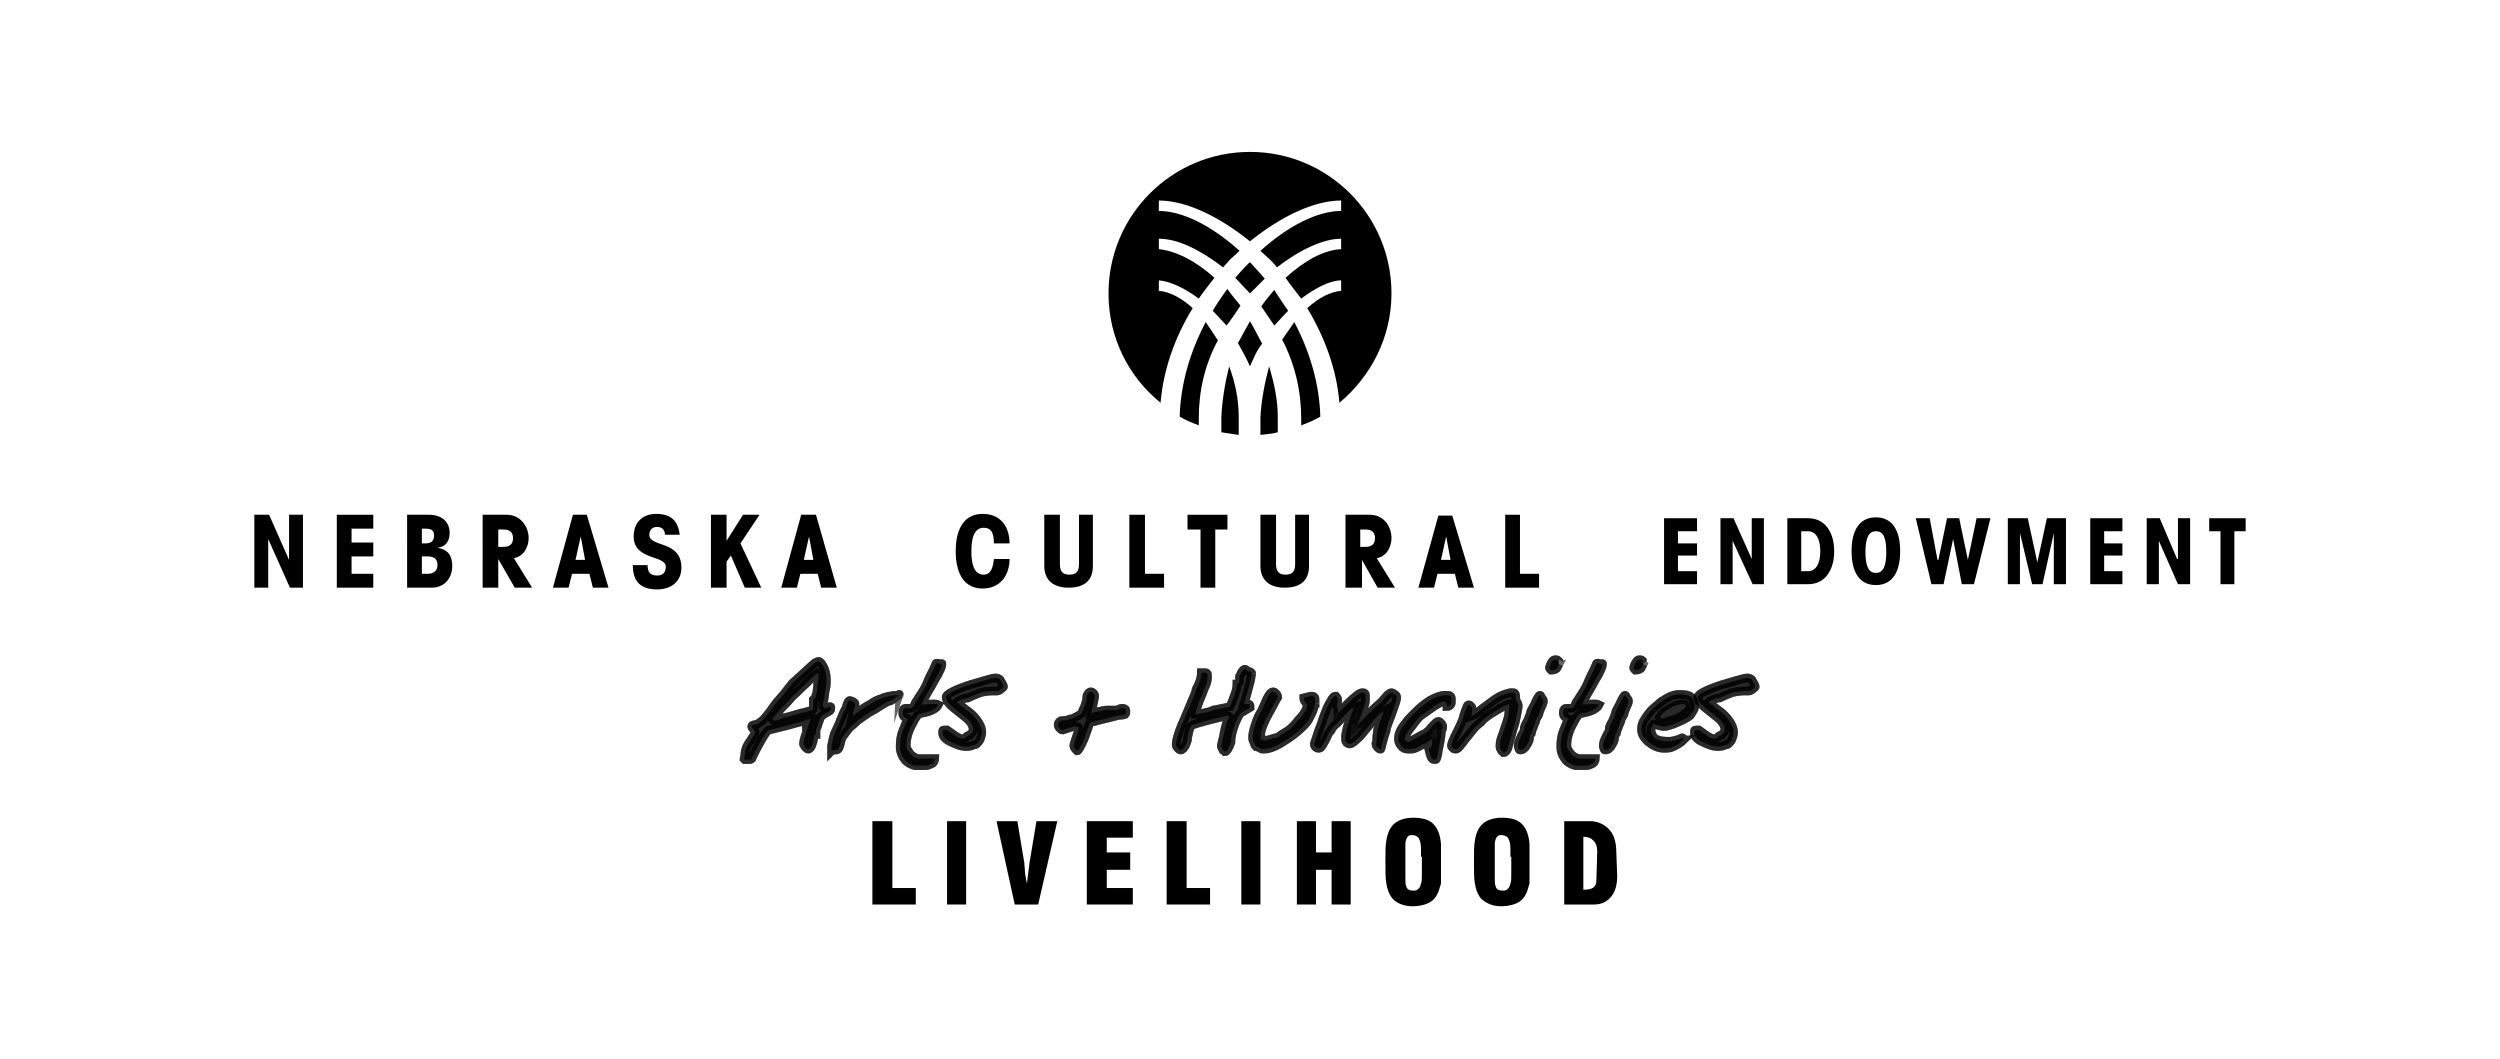 <?xml version="1.0" encoding="UTF-8"?>
<!-- Generator: Adobe Illustrator 24.0.0, SVG Export Plug-In . SVG Version: 6.00 Build 0)  -->
<svg xmlns="http://www.w3.org/2000/svg" xmlns:xlink="http://www.w3.org/1999/xlink" version="1.1" id="Layer_1" x="0px" y="0px" viewBox="0 0 288 122" xml:space="preserve">
<g>
	<g>
		<g>
			<polygon points="34.9,59.3 34.9,67.7 33.4,67.7 30.9,62.1 30.9,62.1 30.9,67.7 29.3,67.7 29.3,59.3 31,59.3 33.3,64.5 33.3,64.5      33.3,59.3    "></polygon>
			<polygon points="38.8,67.7 38.8,59.3 43,59.3 43,60.9 40.5,60.9 40.5,62.5 43,62.5 43,64.1 40.5,64.1 40.5,66.1 43,66.1 43,67.7         "></polygon>
			<path d="M46.8,59.3h2.6c1.6,0,2.4,0.9,2.4,2.1c0,1-0.5,1.6-1.4,1.7v0c1.2,0.2,1.7,0.9,1.7,2.1c0,1.3-0.8,2.5-2.4,2.5h-2.8V59.3z      M48.6,62.6H49c0.7,0,1-0.3,1-0.9c0-0.6-0.3-0.8-1-0.8h-0.4V62.6z M48.6,66.1h0.7c0.7,0,1.1-0.4,1.1-1c0-0.6-0.3-1-1.1-1h-0.7     V66.1z"></path>
			<path d="M55.6,59.3h2.8c1.5,0,2.5,1.3,2.5,2.7c0,0.9-0.5,2.1-1.7,2.3l2.1,3.4h-2l-1.9-3.3h0v3.3h-1.8V59.3z M57.4,63H58     c0.7,0,1.1-0.3,1.1-1c0-0.7-0.4-1-1.1-1h-0.6V63z"></path>
			<path d="M70.1,67.7h-1.8l-0.4-1.6h-2l-0.4,1.6h-1.8l2.3-8.4h1.6L70.1,67.7z M66.9,61.8L66.9,61.8l-0.6,2.7h1.1L66.9,61.8z"></path>
			<path d="M74.6,65.1c0,0.8,0.3,1.2,1.1,1.2c0.7,0,1-0.4,1-1c0-1.4-3.7-0.7-3.7-3.5c0-1.6,1-2.6,2.6-2.6c1.6,0,2.5,0.7,2.7,2.4     h-1.7c0-0.6-0.4-0.9-0.9-0.9c-0.6,0-0.9,0.4-0.9,0.9c0,1.5,3.7,0.6,3.7,3.8c0,1.6-1.2,2.5-2.8,2.5c-2,0-2.8-1-2.8-2.8H74.6z"></path>
			<polygon points="85.6,59.3 87.5,59.3 85.3,62.6 87.7,67.7 85.8,67.7 84.2,64 84.2,64 83.7,64.7 83.7,67.7 81.9,67.7 81.9,59.3      83.7,59.3 83.7,62.3 83.7,62.3    "></polygon>
			<path d="M96.4,67.7h-1.8l-0.4-1.6h-2l-0.4,1.6H90l2.3-8.4H94L96.4,67.7z M93.2,61.8L93.2,61.8l-0.6,2.7h1.1L93.2,61.8z"></path>
		</g>
		<g>
			<path d="M114.5,62.6c0-1.5-0.5-1.8-1.2-1.8c-0.8,0-1.4,0.7-1.4,2.7c0,2,0.6,2.7,1.4,2.7c0.9,0,1.1-0.9,1.2-1.8h1.8     c0,1.9-1.1,3.4-3.1,3.4c-1.9,0-3.1-1.4-3.1-4.3c0-2.9,1.2-4.3,3.1-4.3c2.1,0,3.1,1.5,3.1,3.4H114.5z"></path>
			<path d="M125.9,59.3v5.9c0,1.5-0.8,2.5-2.8,2.5c-2,0-2.8-1.1-2.8-2.5v-5.9h1.8V65c0,0.8,0.3,1.2,1.1,1.2c0.8,0,1.1-0.4,1.1-1.2     v-5.7H125.9z"></path>
			<polygon points="130.1,59.3 131.9,59.3 131.9,66.1 134.1,66.1 134.1,67.7 130.1,67.7    "></polygon>
			<polygon points="140,61 140,67.7 138.3,67.7 138.3,61 136.8,61 136.8,59.3 141.4,59.3 141.4,61    "></polygon>
			<path d="M150.8,59.3v5.9c0,1.5-0.8,2.5-2.8,2.5c-2,0-2.8-1.1-2.8-2.5v-5.9h1.8V65c0,0.8,0.3,1.2,1.1,1.2c0.8,0,1.1-0.4,1.1-1.2     v-5.7H150.8z"></path>
			<path d="M155,59.3h2.8c1.5,0,2.5,1.2,2.5,2.7c0,0.9-0.5,2.1-1.7,2.3l2.1,3.4h-2l-1.8-3.2h0v3.2H155V59.3z M156.7,63h0.6     c0.7,0,1.1-0.3,1.1-1c0-0.7-0.4-1-1.1-1h-0.6V63z"></path>
			<path d="M169.8,67.7H168l-0.4-1.6h-2l-0.4,1.6h-1.8l2.3-8.3h1.6L169.8,67.7z M166.6,61.8L166.6,61.8l-0.6,2.7h1.1L166.6,61.8z"></path>
			<polygon points="173.4,59.3 175.1,59.3 175.1,66.1 177.3,66.1 177.3,67.7 173.4,67.7    "></polygon>
		</g>
		<g>
			<polygon points="191.7,67.3 191.7,59.7 195.5,59.7 195.5,61.2 193.3,61.2 193.3,62.6 195.5,62.6 195.5,64 193.3,64 193.3,65.8      195.5,65.8 195.5,67.3    "></polygon>
			<polygon points="203.2,59.7 203.2,67.3 201.9,67.3 199.6,62.3 199.6,62.3 199.6,67.3 198.2,67.3 198.2,59.7 199.7,59.7      201.8,64.4 201.8,64.4 201.8,59.7    "></polygon>
			<path d="M205.9,59.7h2.4c2,0,3,1.7,3,3.8c0,2.1-1,3.8-3,3.8h-2.4V59.7z M207.5,65.8h0.8c0.9,0,1.4-0.9,1.4-2.3s-0.5-2.3-1.4-2.3     h-0.8V65.8z"></path>
			<path d="M216.1,59.6c1.9,0,2.8,1.5,2.8,3.9c0,2.4-0.9,3.9-2.8,3.9c-1.9,0-2.8-1.5-2.8-3.9C213.3,61.1,214.2,59.6,216.1,59.6      M216.1,66c0.8,0,1.2-0.7,1.2-2.4c0-1.8-0.4-2.4-1.2-2.4c-0.8,0-1.2,0.7-1.2,2.4C214.9,65.3,215.3,66,216.1,66"></path>
			<polygon points="224.3,59.7 225.7,59.7 226.7,64.5 226.7,64.5 227.7,59.7 229.3,59.7 227.4,67.3 226,67.3 225,62.1 225,62.1      223.9,67.3 222.5,67.3 220.7,59.7 222.3,59.7 223.2,64.5 223.3,64.5    "></polygon>
			<polygon points="235.8,59.7 238,59.7 238,67.3 236.6,67.3 236.6,61.4 236.6,61.4 235.3,67.3 234.1,67.3 232.7,61.4 232.7,61.4      232.7,67.3 231.3,67.3 231.3,59.7 233.6,59.7 234.7,64.8 234.7,64.8    "></polygon>
			<polygon points="240.8,67.3 240.8,59.7 244.5,59.7 244.5,61.2 242.4,61.2 242.4,62.6 244.5,62.6 244.5,64 242.4,64 242.4,65.8      244.5,65.8 244.5,67.3    "></polygon>
			<polygon points="252.3,59.7 252.3,67.3 250.9,67.3 248.7,62.3 248.7,62.3 248.7,67.3 247.3,67.3 247.3,59.7 248.8,59.7      250.8,64.4 250.9,64.4 250.9,59.7    "></polygon>
			<polygon points="257.4,61.2 257.4,67.3 255.8,67.3 255.8,61.2 254.5,61.2 254.5,59.7 258.7,59.7 258.7,61.2    "></polygon>
		</g>
	</g>
	<path d="M146.8,37.5c0.2-0.2,1.4-1.5,1.4-1.5s0.2-0.2,0.2-0.2c-0.1-0.1-1.5-2.2-1.6-2.4c-0.2,0.2-1.4,1.7-1.5,1.9   C145.3,35.3,146.6,37.2,146.8,37.5 M139.7,35.8c0,0,0.2,0.2,0.2,0.2l0,0c0,0,1.2,1.3,1.4,1.5c0.2-0.2,1.5-2.1,1.6-2.3   c-0.1-0.1-1.4-1.7-1.5-1.9C141.1,33.6,139.8,35.6,139.7,35.8 M142.3,32l1.6,1.7c0,0,0,0,0.1,0.1c0,0,0.1-0.1,0.1-0.1l1.6-1.6   c0,0-1.4-1.6-1.7-1.9C143.6,30.5,142.3,32,142.3,32 M135.9,48c0.7,0.4,1.4,0.7,2.2,1v-0.8c0-3.2,0.7-6.2,2.2-9c0,0-1.2-1.8-1.4-2.1   C137,40.7,136,44.4,135.9,48 M147.7,39.1c1.5,2.9,2.2,6,2.2,9.1V49c0.8-0.3,1.5-0.6,2.2-1c-0.1-3.6-1.1-7.3-3-10.9   C148.8,37.5,147.7,39.2,147.7,39.1 M144,17.5c-9,0-16.3,7.3-16.3,16.3c0,5.1,2.3,9.6,6,12.6c0.3-3.7,1.6-7.5,3.7-10.9   c-1.3-1.2-2.7-1.9-3.9-2v-1.2c1.3,0.1,3,0.9,4.6,2.1c0.1-0.2,1.7-2.3,1.8-2.4c-2.2-2-4.5-3.1-6.4-3.3v-1.2c2.2,0,4.8,1.3,7.4,3.3   c0.2-0.2,0.8-0.9,0.8-0.9s1-0.9,1.1-1c-3.2-2.9-6.6-4.6-9.3-4.6v-1.2c3.1,0,6.9,1.8,10.5,4.7c3.6-2.9,7.4-4.7,10.5-4.7v1.2   c-2.7,0-6.1,1.7-9.3,4.6c0.1,0.1,1.1,1,1.1,1s0.7,0.7,0.8,0.9c2.6-2,5.3-3.3,7.4-3.3v1.2c-2,0.1-4.2,1.3-6.4,3.3   c0.1,0.2,1.7,2.3,1.8,2.4c1.6-1.2,3.3-2.1,4.6-2.1v1.2c-1.2,0.1-2.6,0.8-3.9,2c2.1,3.5,3.4,7.2,3.7,10.9c3.6-3,6-7.5,6-12.6   C160.3,24.8,153,17.5,144,17.5 M145.2,48.1l0,0.4l0,1.6c0.7-0.1,1.3-0.1,2-0.3l0-1.8c0-1.9-0.4-3.8-1-5.8   C145.7,44.1,145.3,46.1,145.2,48.1 M144,37c-0.3,0.5-1.4,2.6-1.4,2.5c0.5,0.9,1,1.8,1.4,2.7c0.4-0.9,0.8-1.9,1.4-2.6   C145.4,39.6,144.2,37.3,144,37 M140.7,48l0,1.8c0.7,0.1,1.3,0.2,2,0.3l0-1.6c0,0,0-0.4,0-0.5c0-2-0.4-3.9-1.1-5.8   C141.1,44.2,140.8,46.1,140.7,48"></path>
	<g>
		<path opacity="0.6" stroke="#000000" d="M95.7,81.7c0,0.1-0.1,0.2-0.3,0.3c-0.6,0.3-0.9,0.6-0.9,0.7c-0.2,0.5-0.3,0.8-0.3,0.9    C94.1,83.9,94,84,94,84.1c0,0.1,0,0.1,0,0.2v0.3c0,0-0.1,0-0.1,0c-0.1,0-0.1,0-0.1,0.1c-0.1,0.4-0.1,0.7-0.2,0.9    c-0.1,0.4-0.3,0.7-0.5,0.7c-0.1,0-0.2-0.1-0.3-0.2c-0.1-0.1-0.1-0.2-0.2-0.3c-0.1-0.1,0-0.6,0.3-1.4c0.2-0.8,0.4-1.3,0.5-1.6    c0,0-0.1,0-0.1,0c-0.1,0.1-0.3,0.1-0.4,0.2l0-0.2c-0.1,0-0.1,0-0.1,0.1v0.1v0c-0.6,0.2-1.2,0.3-1.8,0.5c-1.2,0.3-2,0.5-2.4,0.6    c-0.2,0-0.6,0.6-1.2,1.7c-0.2,0.4-0.5,0.9-0.8,1.6c-0.1,0.1-0.2,0.1-0.3,0.1h-0.2h-0.1h-0.2c0,0-0.1-0.1-0.1-0.1    c0-0.1,0.1-0.2,0.1-0.3c0-0.6,0.2-1.2,0.6-1.7c0.4-0.6,0.6-0.9,0.6-1.1c0-0.1-0.1-0.2-0.2-0.3c-0.1-0.1-0.2-0.2-0.2-0.3    c0-0.1,0.1-0.2,0.3-0.2c0.6-0.1,1.1-0.6,1.7-1.4c0.2-0.2,0.4-0.6,0.8-1.1c0.5-0.6,0.9-1,1.1-1.3l0.8-1c0.8-0.7,1.5-1.4,2.3-2.1    c0.3-0.3,0.6-0.4,0.7-0.4c0.2,0,0.4,0.3,0.6,0.7c0.2,0.4,0.3,0.9,0.3,1.5c0,0.3,0,0.6-0.1,1c-0.1,0.3-0.1,0.8-0.2,1.3    c0,0,0,0.1-0.1,0.2c0,0.1,0,0.2,0,0.3c0,0.1,0,0.2,0.1,0.3c0.1,0.1,0.1,0.1,0.2,0.1c0.1,0,0.1,0,0.2-0.1c0.2-0.1,0.3-0.1,0.3-0.1    c0.1,0,0.1,0,0.1,0.1V81.7z M94,80.3c0,0,0-0.1,0-0.2l0.1-0.3c0-0.2,0.1-0.5,0.1-1c0.1-0.5,0.1-0.8,0.1-0.9c0-0.2,0-0.4-0.1-0.4    c-0.5,0.4-0.9,0.8-1.3,1.2C92,79.5,91.6,80,91.5,80c-0.4,0.4-0.7,0.8-0.9,1c-0.1,0.1-0.2,0.2-0.3,0.3c-0.2,0.2-0.5,0.5-0.9,1    c-0.3,0.3-0.4,0.5-0.4,0.6c0,0.1,0.1,0.1,0.2,0.1h0.2c0.1,0,0.4-0.1,0.6-0.2c0,0,0.1,0,0.2-0.1c0.2,0,0.9-0.2,1.9-0.5    c0.4-0.1,0.9-0.2,1.5-0.4c0.1-0.1,0.1-0.2,0.1-0.4c0-0.1,0-0.2,0-0.3v-0.3v-0.1v-0.1L94,80.3z"></path>
		<path opacity="0.6" stroke="#000000" stroke-miterlimit="10" d="M95.7,81.7c0,0.1-0.1,0.2-0.3,0.3c-0.6,0.3-0.9,0.6-0.9,0.7    c-0.2,0.5-0.3,0.8-0.3,0.9C94.1,83.9,94,84,94,84.1c0,0.1,0,0.1,0,0.2v0.3c0,0-0.1,0-0.1,0c-0.1,0-0.1,0-0.1,0.1    c-0.1,0.4-0.1,0.7-0.2,0.9c-0.1,0.4-0.3,0.7-0.5,0.7c-0.1,0-0.2-0.1-0.3-0.2c-0.1-0.1-0.1-0.2-0.2-0.3c-0.1-0.1,0-0.6,0.3-1.4    c0.2-0.8,0.4-1.3,0.5-1.6c0,0-0.1,0-0.1,0c-0.1,0.1-0.3,0.1-0.4,0.2l0-0.2c-0.1,0-0.1,0-0.1,0.1v0.1v0c-0.6,0.2-1.2,0.3-1.8,0.5    c-1.2,0.3-2,0.5-2.4,0.6c-0.2,0-0.6,0.6-1.2,1.7c-0.2,0.4-0.5,0.9-0.8,1.6c-0.1,0.1-0.2,0.1-0.3,0.1h-0.2h-0.1h-0.2    c0,0-0.1-0.1-0.1-0.1c0-0.1,0.1-0.2,0.1-0.3c0-0.6,0.2-1.2,0.6-1.7c0.4-0.6,0.6-0.9,0.6-1.1c0-0.1-0.1-0.2-0.2-0.3    c-0.1-0.1-0.2-0.2-0.2-0.3c0-0.1,0.1-0.2,0.3-0.2c0.6-0.1,1.1-0.6,1.7-1.4c0.2-0.2,0.4-0.6,0.8-1.1c0.5-0.6,0.9-1,1.1-1.3l0.8-1    c0.8-0.7,1.5-1.4,2.3-2.1c0.3-0.3,0.6-0.4,0.7-0.4c0.2,0,0.4,0.3,0.6,0.7c0.2,0.4,0.3,0.9,0.3,1.5c0,0.3,0,0.6-0.1,1    c-0.1,0.3-0.1,0.8-0.2,1.3c0,0,0,0.1-0.1,0.2c0,0.1,0,0.2,0,0.3c0,0.1,0,0.2,0.1,0.3c0.1,0.1,0.1,0.1,0.2,0.1c0.1,0,0.1,0,0.2-0.1    c0.2-0.1,0.3-0.1,0.3-0.1c0.1,0,0.1,0,0.1,0.1V81.7z M94,80.3c0,0,0-0.1,0-0.2l0.1-0.3c0-0.2,0.1-0.5,0.1-1    c0.1-0.5,0.1-0.8,0.1-0.9c0-0.2,0-0.4-0.1-0.4c-0.5,0.4-0.9,0.8-1.3,1.2C92,79.5,91.6,80,91.5,80c-0.4,0.4-0.7,0.8-0.9,1    c-0.1,0.1-0.2,0.2-0.3,0.3c-0.2,0.2-0.5,0.5-0.9,1c-0.3,0.3-0.4,0.5-0.4,0.6c0,0.1,0.1,0.1,0.2,0.1h0.2c0.1,0,0.4-0.1,0.6-0.2    c0,0,0.1,0,0.2-0.1c0.2,0,0.9-0.2,1.9-0.5c0.4-0.1,0.9-0.2,1.5-0.4c0.1-0.1,0.1-0.2,0.1-0.4c0-0.1,0-0.2,0-0.3v-0.3v-0.1v-0.1    L94,80.3z"></path>
		<path opacity="0.6" stroke="#000000" d="M103.6,80c-0.2,0.2-0.4,0.3-0.5,0.4c-0.4,0.3-0.6,0.4-0.8,0.4c-0.2,0.1-0.5,0.3-0.7,0.4    c-0.6,0.4-1.1,0.7-1.5,0.9c-0.6,0.4-1,0.7-1.3,0.9c-0.4,0.4-0.8,0.7-1,0.9c-0.2,0.3-0.4,0.5-0.6,0.8c-0.2,0.2-0.3,0.5-0.4,1    c-0.1,0.4-0.2,0.7-0.5,0.7c0,0,0,0,0,0c-0.1,0-0.1,0-0.2,0c-0.1,0-0.2,0-0.3,0.1c0-0.2,0-0.3,0-0.4c0-0.1,0-0.2,0-0.2    c0.1-0.5,0.2-0.9,0.3-1.3c0.2-0.4,0.4-0.9,0.6-1.3c0.1-0.2,0.1-0.4,0.2-0.5c0.1-0.3,0.3-0.8,0.6-1.3c0-0.2,0.1-0.3,0.1-0.4    c0.1-0.3,0.2-0.4,0.3-0.4c0.1,0,0.2,0.1,0.3,0.1c0.2,0.1,0.3,0.2,0.3,0.3c0,0.1,0,0.2-0.1,0.5c-0.1,0.2-0.1,0.5-0.2,0.9    c0.8-0.6,1.5-1.1,2.1-1.4c0.4-0.3,0.8-0.5,1.2-0.6c0.2-0.1,0.4-0.2,0.6-0.2c0.2-0.1,0.3-0.1,0.4-0.1c0.3-0.1,0.6-0.1,0.9-0.1    c0.1,0,0.1,0,0.1,0.1C103.6,79.9,103.6,80,103.6,80"></path>
		<path opacity="0.6" stroke="#000000" stroke-miterlimit="10" d="M103.6,80c-0.2,0.2-0.4,0.3-0.5,0.4c-0.4,0.3-0.6,0.4-0.8,0.4    c-0.2,0.1-0.5,0.3-0.7,0.4c-0.6,0.4-1.1,0.7-1.5,0.9c-0.6,0.4-1,0.7-1.3,0.9c-0.4,0.4-0.8,0.7-1,0.9c-0.2,0.3-0.4,0.5-0.6,0.8    c-0.2,0.2-0.3,0.5-0.4,1c-0.1,0.4-0.2,0.7-0.5,0.7c0,0,0,0,0,0c-0.1,0-0.1,0-0.2,0c-0.1,0-0.2,0-0.3,0.1c0-0.2,0-0.3,0-0.4    c0-0.1,0-0.2,0-0.2c0.1-0.5,0.2-0.9,0.3-1.3c0.2-0.4,0.4-0.9,0.6-1.3c0.1-0.2,0.1-0.4,0.2-0.5c0.1-0.3,0.3-0.8,0.6-1.3    c0-0.2,0.1-0.3,0.1-0.4c0.1-0.3,0.2-0.4,0.3-0.4c0.1,0,0.2,0.1,0.3,0.1c0.2,0.1,0.3,0.2,0.3,0.3c0,0.1,0,0.2-0.1,0.5    c-0.1,0.2-0.1,0.5-0.2,0.9c0.8-0.6,1.5-1.1,2.1-1.4c0.4-0.3,0.8-0.5,1.2-0.6c0.2-0.1,0.4-0.2,0.6-0.2c0.2-0.1,0.3-0.1,0.4-0.1    c0.3-0.1,0.6-0.1,0.9-0.1c0.1,0,0.1,0,0.1,0.1C103.6,79.9,103.6,80,103.6,80z"></path>
		<path opacity="0.6" stroke="#000000" d="M108.5,76.6c0,0.2-0.2,0.6-0.5,1.2c-0.4,0.6-0.7,1.3-1.1,1.9c-0.4,0.7-0.7,1.2-0.7,1.5    c0.7-0.1,1.2-0.1,1.4-0.1c0.2,0,0.3,0,0.5,0.1c-0.1,0.2-0.3,0.4-0.7,0.6c-0.4,0.2-0.9,0.3-1.4,0.4c-0.2,0-0.5,0.4-0.9,1.2    c-0.5,0.9-0.7,1.7-0.7,2.5c0,0.3,0.2,0.6,0.5,1c0.3,0.3,0.7,0.5,1,0.5h1.8c0,0.1-0.1,0.2-0.1,0.3c-0.1,0.2-0.2,0.3-0.4,0.3    c0,0-0.1,0-0.1,0.1c-0.2,0.1-0.5,0.1-0.9,0.1c-0.2,0-0.4,0-0.5,0c-0.1,0-0.2,0-0.3,0c-0.4-0.1-0.8-0.3-1.1-0.6    c-0.4-0.5-0.6-1-0.6-1.6c0-0.7,0.1-1.3,0.3-1.8c0.3-0.8,0.5-1.2,0.6-1.4c-0.2-0.1-0.3-0.1-0.4-0.2c-0.1-0.1-0.2-0.2-0.2-0.4    c0-0.2,0-0.4,0.1-0.5c0.1-0.1,0.2-0.1,0.3-0.1c0,0,0.1,0,0.2,0c0.1,0,0.2,0,0.2,0c0.2,0,0.4-0.1,0.5-0.3c0.1-0.2,0.2-0.5,0.4-0.7    c0.2-0.4,0.4-0.6,0.5-0.8c0.2-0.3,0.5-0.8,0.8-1.6c0.4-0.8,0.7-1.4,0.8-1.7c0-0.1,0.1-0.1,0.2-0.1c0.1,0,0.3,0.1,0.4,0.2    C108.5,76.3,108.5,76.4,108.5,76.6"></path>
		<path opacity="0.6" stroke="#000000" stroke-miterlimit="10" d="M108.5,76.6c0,0.2-0.2,0.6-0.5,1.2c-0.4,0.6-0.7,1.3-1.1,1.9    c-0.4,0.7-0.7,1.2-0.7,1.5c0.7-0.1,1.2-0.1,1.4-0.1c0.2,0,0.3,0,0.5,0.1c-0.1,0.2-0.3,0.4-0.7,0.6c-0.4,0.2-0.9,0.3-1.4,0.4    c-0.2,0-0.5,0.4-0.9,1.2c-0.5,0.9-0.7,1.7-0.7,2.5c0,0.3,0.2,0.6,0.5,1c0.3,0.3,0.7,0.5,1,0.5h1.8c0,0.1-0.1,0.2-0.1,0.3    c-0.1,0.2-0.2,0.3-0.4,0.3c0,0-0.1,0-0.1,0.1c-0.2,0.1-0.5,0.1-0.9,0.1c-0.2,0-0.4,0-0.5,0c-0.1,0-0.2,0-0.3,0    c-0.4-0.1-0.8-0.3-1.1-0.6c-0.4-0.5-0.6-1-0.6-1.6c0-0.7,0.1-1.3,0.3-1.8c0.3-0.8,0.5-1.2,0.6-1.4c-0.2-0.1-0.3-0.1-0.4-0.2    c-0.1-0.1-0.2-0.2-0.2-0.4c0-0.2,0-0.4,0.1-0.5c0.1-0.1,0.2-0.1,0.3-0.1c0,0,0.1,0,0.2,0c0.1,0,0.2,0,0.2,0c0.2,0,0.4-0.1,0.5-0.3    c0.1-0.2,0.2-0.5,0.4-0.7c0.2-0.4,0.4-0.6,0.5-0.8c0.2-0.3,0.5-0.8,0.8-1.6c0.4-0.8,0.7-1.4,0.8-1.7c0-0.1,0.1-0.1,0.2-0.1    c0.1,0,0.3,0.1,0.4,0.2C108.5,76.3,108.5,76.4,108.5,76.6z"></path>
		<path opacity="0.6" stroke="#000000" d="M115.6,79.1c0,0.1-0.1,0.1-0.2,0.2c-0.2,0.2-0.4,0.3-0.5,0.3h-0.5c-0.6,0-1.1,0.1-1.5,0.2    c-0.5,0.2-1,0.4-1.4,0.6c0,0-0.2,0-0.5,0.1c-0.3,0.1-0.6,0.2-0.8,0.4c0.1,0.1,0.4,0.3,1,0.8c0.6,0.4,1,0.8,1.3,1.2    c0.4,0.5,0.6,1,0.6,1.5c0,0.3-0.1,0.5-0.2,0.8c-0.1,0.2-0.2,0.3-0.4,0.5c-0.1,0.1-0.2,0.1-0.3,0.1c-0.2,0.1-0.5,0.2-0.8,0.2    c0,0-0.1,0-0.2,0c-0.4,0-1-0.2-1.6-0.5c-0.7-0.3-1-0.7-1-1c0-0.2,0-0.3,0-0.3c0-0.1,0.1-0.1,0.2-0.1c0.1,0,0.2,0,0.3,0    c0,0,0.3,0.2,0.7,0.5c0.4,0.3,0.8,0.5,1,0.5c0.3,0,0.4-0.1,0.5-0.2c0.1-0.1,0.2-0.2,0.4-0.2c0.1-0.1,0.2-0.2,0.2-0.2    c0.2-0.2,0.2-0.4,0.2-0.5c0-0.4-0.3-0.9-0.8-1.3c-0.5-0.4-1-0.8-1.5-1.2c-0.5-0.4-0.8-0.8-0.8-1.2c0-0.3,0.9-0.8,2.7-1.4    c0.4-0.1,1-0.3,1.7-0.5c0.7-0.2,1.1-0.3,1.3-0.3c0.2,0,0.4,0.1,0.5,0.2C115.5,78.8,115.6,79,115.6,79.1"></path>
		<path opacity="0.6" stroke="#000000" stroke-miterlimit="10" d="M115.6,79.1c0,0.1-0.1,0.1-0.2,0.2c-0.2,0.2-0.4,0.3-0.5,0.3h-0.5    c-0.6,0-1.1,0.1-1.5,0.2c-0.5,0.2-1,0.4-1.4,0.6c0,0-0.2,0-0.5,0.1c-0.3,0.1-0.6,0.2-0.8,0.4c0.1,0.1,0.4,0.3,1,0.8    c0.6,0.4,1,0.8,1.3,1.2c0.4,0.5,0.6,1,0.6,1.5c0,0.3-0.1,0.5-0.2,0.8c-0.1,0.2-0.2,0.3-0.4,0.5c-0.1,0.1-0.2,0.1-0.3,0.1    c-0.2,0.1-0.5,0.2-0.8,0.2c0,0-0.1,0-0.2,0c-0.4,0-1-0.2-1.6-0.5c-0.7-0.3-1-0.7-1-1c0-0.2,0-0.3,0-0.3c0-0.1,0.1-0.1,0.2-0.1    c0.1,0,0.2,0,0.3,0c0,0,0.3,0.2,0.7,0.5c0.4,0.3,0.8,0.5,1,0.5c0.3,0,0.4-0.1,0.5-0.2c0.1-0.1,0.2-0.2,0.4-0.2    c0.1-0.1,0.2-0.2,0.2-0.2c0.2-0.2,0.2-0.4,0.2-0.5c0-0.4-0.3-0.9-0.8-1.3c-0.5-0.4-1-0.8-1.5-1.2c-0.5-0.4-0.8-0.8-0.8-1.2    c0-0.3,0.9-0.8,2.7-1.4c0.4-0.1,1-0.3,1.7-0.5c0.7-0.2,1.1-0.3,1.3-0.3c0.2,0,0.4,0.1,0.5,0.2C115.5,78.8,115.6,79,115.6,79.1z"></path>
		<path opacity="0.6" stroke="#000000" d="M128.9,82.4l-2,0.5c-0.7,0.2-1.2,0.3-1.2,0.3c-0.2,0.1-0.3,0.3-0.3,0.5    c-0.2,0.6-0.4,1.1-0.5,1.4c-0.4,0.9-0.7,1.4-0.8,1.4c-0.1-0.1-0.1-0.1-0.2-0.2c-0.1-0.1-0.2-0.3-0.2-0.4c0-0.1,0.1-0.4,0.3-1    c0.2-0.6,0.3-0.9,0.3-1c0-0.1-0.1-0.2-0.3-0.2c-0.2,0-0.4,0-0.7,0.1c-0.3,0.1-0.6,0.2-0.9,0.3c-0.1,0-0.2-0.1-0.3-0.2    c-0.1-0.1-0.2-0.2-0.2-0.4c0-0.2,0.1-0.3,0.2-0.4c0.1-0.1,0.3-0.1,0.5-0.1h0.2c0.3-0.1,0.5-0.2,0.7-0.2c0.5-0.2,0.8-0.4,1.1-0.6    c0.1-0.3,0.2-0.5,0.3-0.7c0.2-0.5,0.3-0.9,0.3-1.2c0-0.1,0-0.2,0.1-0.3c0.1-0.2,0.2-0.3,0.4-0.3c0.1,0,0.2,0.1,0.3,0.2    c0.1,0.1,0.1,0.2,0.1,0.4l-0.4,1.9c0.3-0.1,0.5-0.2,0.7-0.2c0.5-0.1,0.9-0.2,1.1-0.2c0.2,0,0.5,0,0.7,0c0.3,0,0.4,0,0.5,0    c0.1,0,0.1-0.1,0.2-0.1c0.2-0.1,0.3-0.1,0.4-0.1c0.1,0,0.2,0,0.3,0.1c0.1,0,0.1,0.1,0.1,0.3c0,0.1,0,0.2-0.1,0.3    C129.3,82.4,129.1,82.4,128.9,82.4"></path>
		<path opacity="0.6" stroke="#000000" stroke-miterlimit="10" d="M128.9,82.4l-2,0.5c-0.7,0.2-1.2,0.3-1.2,0.3    c-0.2,0.1-0.3,0.3-0.3,0.5c-0.2,0.6-0.4,1.1-0.5,1.4c-0.4,0.9-0.7,1.4-0.8,1.4c-0.1-0.1-0.1-0.1-0.2-0.2c-0.1-0.1-0.2-0.3-0.2-0.4    c0-0.1,0.1-0.4,0.3-1c0.2-0.6,0.3-0.9,0.3-1c0-0.1-0.1-0.2-0.3-0.2c-0.2,0-0.4,0-0.7,0.1c-0.3,0.1-0.6,0.2-0.9,0.3    c-0.1,0-0.2-0.1-0.3-0.2c-0.1-0.1-0.2-0.2-0.2-0.4c0-0.2,0.1-0.3,0.2-0.4c0.1-0.1,0.3-0.1,0.5-0.1h0.2c0.3-0.1,0.5-0.2,0.7-0.2    c0.5-0.2,0.8-0.4,1.1-0.6c0.1-0.3,0.2-0.5,0.3-0.7c0.2-0.5,0.3-0.9,0.3-1.2c0-0.1,0-0.2,0.1-0.3c0.1-0.2,0.2-0.3,0.4-0.3    c0.1,0,0.2,0.1,0.3,0.2c0.1,0.1,0.1,0.2,0.1,0.4l-0.4,1.9c0.3-0.1,0.5-0.2,0.7-0.2c0.5-0.1,0.9-0.2,1.1-0.2c0.2,0,0.5,0,0.7,0    c0.3,0,0.4,0,0.5,0c0.1,0,0.1-0.1,0.2-0.1c0.2-0.1,0.3-0.1,0.4-0.1c0.1,0,0.2,0,0.3,0.1c0.1,0,0.1,0.1,0.1,0.3    c0,0.1,0,0.2-0.1,0.3C129.3,82.4,129.1,82.4,128.9,82.4z"></path>
		<path opacity="0.6" stroke="#000000" d="M144.2,77.6c-0.1,0.4-0.1,0.7-0.2,1c-0.2,0.7-0.4,1.6-0.7,2.5c0.1,0,0.2,0,0.3,0    c0.1,0,0.2,0,0.2,0c0.1,0,0.2,0.1,0.2,0.2c0,0.1,0,0.2,0,0.2l-1,0.6c-0.2,0.1-0.4,0.5-0.7,1.2c-0.3,0.8-0.5,1.5-0.5,2.2    c-0.1,0.2-0.1,0.4-0.2,0.5c-0.2,0.4-0.3,0.6-0.5,0.6c-0.1-0.1-0.1-0.2-0.2-0.2c-0.1-0.2-0.2-0.3-0.2-0.5c0.1-0.6,0.3-1.1,0.3-1.4    c0.2-1,0.4-1.5,0.5-1.7c0,0,0-0.1,0.1-0.1c0-0.1,0.1-0.1,0-0.1c0,0,0-0.1-0.1-0.1c0,0-0.1,0-0.2,0c-0.1,0-0.1,0-0.1,0    c-0.6,0.1-1.3,0.3-2.1,0.5c-0.8,0.2-1.4,0.4-1.7,0.5c-0.2,0.1-0.3,0.3-0.4,0.6c0,0.1-0.1,0.3-0.1,0.5c0,0.1-0.1,0.2-0.1,0.3v0.3    c-0.1,0.3-0.1,0.4-0.2,0.6c-0.2,0.4-0.4,0.6-0.6,0.6c-0.1,0-0.2-0.1-0.3-0.2c-0.2-0.2-0.2-0.3-0.2-0.5c0-0.4,0.2-1.1,0.6-2.1    c0.1-0.2,0.5-1.1,1.1-2.6c0.4-0.9,0.6-1.4,0.6-1.6c0.1-0.2,0.2-0.4,0.3-0.6c0.2-0.5,0.3-0.9,0.3-1.3h0.5c0.1,0,0.2,0.1,0.2,0.2    c0,0.1,0,0.3,0,0.4c0,0.3-0.1,0.7-0.4,1.3c-0.2,0.6-0.5,1.2-0.7,1.8c-0.2,0.6-0.3,0.9-0.3,1.1c0.3,0,0.5-0.1,0.7-0.1    c0.5-0.1,1-0.2,1.4-0.4c0.1,0,0.4-0.1,1-0.2c0.6-0.1,0.9-0.2,0.9-0.2c0.2-0.4,0.3-0.7,0.4-1c0.3-0.7,0.4-1.2,0.4-1.6    c0.1,0,0.2-0.1,0.2-0.1c0.1-0.2,0.1-0.4,0.1-0.8c0.1-0.2,0.2-0.3,0.2-0.4c0.2-0.3,0.3-0.4,0.4-0.4c0.1,0,0.2,0.1,0.3,0.2    C144.1,77.4,144.2,77.5,144.2,77.6"></path>
		<path opacity="0.6" stroke="#000000" stroke-miterlimit="10" d="M144.2,77.6c-0.1,0.4-0.1,0.7-0.2,1c-0.2,0.7-0.4,1.6-0.7,2.5    c0.1,0,0.2,0,0.3,0c0.1,0,0.2,0,0.2,0c0.1,0,0.2,0.1,0.2,0.2c0,0.1,0,0.2,0,0.2l-1,0.6c-0.2,0.1-0.4,0.5-0.7,1.2    c-0.3,0.8-0.5,1.5-0.5,2.2c-0.1,0.2-0.1,0.4-0.2,0.5c-0.2,0.4-0.3,0.6-0.5,0.6c-0.1-0.1-0.1-0.2-0.2-0.2c-0.1-0.2-0.2-0.3-0.2-0.5    c0.1-0.6,0.3-1.1,0.3-1.4c0.2-1,0.4-1.5,0.5-1.7c0,0,0-0.1,0.1-0.1c0-0.1,0.1-0.1,0-0.1c0,0,0-0.1-0.1-0.1c0,0-0.1,0-0.2,0    c-0.1,0-0.1,0-0.1,0c-0.6,0.1-1.3,0.3-2.1,0.5c-0.8,0.2-1.4,0.4-1.7,0.5c-0.2,0.1-0.3,0.3-0.4,0.6c0,0.1-0.1,0.3-0.1,0.5    c0,0.1-0.1,0.2-0.1,0.3v0.3c-0.1,0.3-0.1,0.4-0.2,0.6c-0.2,0.4-0.4,0.6-0.6,0.6c-0.1,0-0.2-0.1-0.3-0.2c-0.2-0.2-0.2-0.3-0.2-0.5    c0-0.4,0.2-1.1,0.6-2.1c0.1-0.2,0.5-1.1,1.1-2.6c0.4-0.9,0.6-1.4,0.6-1.6c0.1-0.2,0.2-0.4,0.3-0.6c0.2-0.5,0.3-0.9,0.3-1.3h0.5    c0.1,0,0.2,0.1,0.2,0.2c0,0.1,0,0.3,0,0.4c0,0.3-0.1,0.7-0.4,1.3c-0.2,0.6-0.5,1.2-0.7,1.8c-0.2,0.6-0.3,0.9-0.3,1.1    c0.3,0,0.5-0.1,0.7-0.1c0.5-0.1,1-0.2,1.4-0.4c0.1,0,0.4-0.1,1-0.2c0.6-0.1,0.9-0.2,0.9-0.2c0.2-0.4,0.3-0.7,0.4-1    c0.3-0.7,0.4-1.2,0.4-1.6c0.1,0,0.2-0.1,0.2-0.1c0.1-0.2,0.1-0.4,0.1-0.8c0.1-0.2,0.2-0.3,0.2-0.4c0.2-0.3,0.3-0.4,0.4-0.4    c0.1,0,0.2,0.1,0.3,0.2C144.1,77.4,144.2,77.5,144.2,77.6z"></path>
		<path opacity="0.6" stroke="#000000" d="M151.5,81c-0.1,0.5-0.3,1.1-0.6,1.6c-0.2,0.5-0.5,0.8-0.8,1.1c-0.7,0.7-1.4,1.2-2.2,1.7    c-0.9,0.6-1.7,0.9-2.3,0.9c-0.2,0-0.3,0-0.4-0.1c-0.2-0.1-0.4-0.2-0.5-0.2c-0.1-0.1-0.2-0.2-0.2-0.4c0-0.1-0.1-0.1-0.1-0.2    c-0.1-0.2-0.1-0.3-0.1-0.5c0-0.3,0.1-0.8,0.3-1.4c0.2-0.6,0.4-1.1,0.6-1.4c0.1-0.1,0.3-0.6,0.7-1.5c0.3-0.6,0.5-0.9,0.8-0.9    c0.1,0,0.2,0.1,0.3,0.2c0.1,0.1,0.2,0.3,0.2,0.4c0,0-0.2,0.3-0.5,0.9c-0.4,0.8-0.8,1.4-1,1.9c-0.4,0.8-0.5,1.4-0.5,1.8    c0,0.2,0,0.3,0.1,0.3c0,0.1,0.1,0.1,0.2,0.1h0.3c0.1,0,0.5-0.1,1.1-0.3c0.1,0,0.1,0,0.2,0c0.4-0.3,0.7-0.5,0.9-0.6    c0.7-0.4,1-0.8,1.2-1c0.3-0.4,0.5-0.6,0.7-0.8c0.5-0.6,0.7-1.1,0.7-1.4c0,0-0.1-0.1-0.2-0.3c-0.2-0.2-0.2-0.4-0.2-0.5l0.8-0.2    c0.2,0,0.3,0,0.4,0.1c0.1,0.1,0.1,0.2,0.1,0.5C151.5,80.8,151.5,80.9,151.5,81C151.5,81,151.5,81,151.5,81"></path>
		<path opacity="0.6" stroke="#000000" stroke-miterlimit="10" d="M151.5,81c-0.1,0.5-0.3,1.1-0.6,1.6c-0.2,0.5-0.5,0.8-0.8,1.1    c-0.7,0.7-1.4,1.2-2.2,1.7c-0.9,0.6-1.7,0.9-2.3,0.9c-0.2,0-0.3,0-0.4-0.1c-0.2-0.1-0.4-0.2-0.5-0.2c-0.1-0.1-0.2-0.2-0.2-0.4    c0-0.1-0.1-0.1-0.1-0.2c-0.1-0.2-0.1-0.3-0.1-0.5c0-0.3,0.1-0.8,0.3-1.4c0.2-0.6,0.4-1.1,0.6-1.4c0.1-0.1,0.3-0.6,0.7-1.5    c0.3-0.6,0.5-0.9,0.8-0.9c0.1,0,0.2,0.1,0.3,0.2c0.1,0.1,0.2,0.3,0.2,0.4c0,0-0.2,0.3-0.5,0.9c-0.4,0.8-0.8,1.4-1,1.9    c-0.4,0.8-0.5,1.4-0.5,1.8c0,0.2,0,0.3,0.1,0.3c0,0.1,0.1,0.1,0.2,0.1h0.3c0.1,0,0.5-0.1,1.1-0.3c0.1,0,0.1,0,0.2,0    c0.4-0.3,0.7-0.5,0.9-0.6c0.7-0.4,1-0.8,1.2-1c0.3-0.4,0.5-0.6,0.7-0.8c0.5-0.6,0.7-1.1,0.7-1.4c0,0-0.1-0.1-0.2-0.3    c-0.2-0.2-0.2-0.4-0.2-0.5l0.8-0.2c0.2,0,0.3,0,0.4,0.1c0.1,0.1,0.1,0.2,0.1,0.5C151.5,80.8,151.5,80.9,151.5,81    C151.5,81,151.5,81,151.5,81z"></path>
		<path opacity="0.6" stroke="#000000" d="M154.1,82.2c1.1-1.1,1.7-1.7,2-1.9c0.3-0.3,0.6-0.5,0.9-0.5c0.2,0,0.3,0.1,0.3,0.3    c0,0.2,0,0.3,0,0.4c0,0.2,0,0.5-0.2,1c-0.2,0.5-0.4,1.2-0.8,2.1c0.1-0.1,0.2-0.2,0.3-0.3c0.3-0.3,0.6-0.6,0.9-0.9    c0.4-0.4,0.9-0.9,1.6-1.5c0.3-0.3,0.5-0.6,0.7-0.8c0.2-0.2,0.4-0.3,0.5-0.3c0.1,0,0.2,0.1,0.4,0.2c0.2,0.1,0.2,0.3,0.2,0.4    c0,0.2-0.2,0.8-0.6,1.9c-0.4,1-0.6,1.6-0.6,1.7c0,0.1,0,0.2-0.1,0.4c-0.3,0.9-0.4,1.4-0.5,1.8c0,0.1,0,0.1-0.1,0.1    c-0.1,0-0.2-0.1-0.3-0.2c-0.1-0.1-0.2-0.3-0.2-0.4c0.1-0.2,0.1-0.4,0.1-0.7c0-0.3,0.1-0.6,0.1-0.9c0,0,0.1-0.4,0.3-1    c0.2-0.5,0.3-0.9,0.4-1.2c-0.2,0.1-0.6,0.4-1.2,1.1c-0.5,0.6-1,1.2-1.5,1.8c-0.6,0.6-1,0.9-1.2,0.9c-0.2,0-0.3-0.1-0.4-0.2    c-0.1-0.1-0.1-0.3-0.1-0.6c0-0.3,0.1-0.6,0.2-1.1c0.1-0.4,0.3-0.8,0.4-1.3l0.4-1c-0.3,0.1-0.6,0.3-0.8,0.6    c-0.3,0.3-0.5,0.5-0.6,0.6c-0.3,0.3-0.5,0.6-0.8,0.8c-0.1,0.1-0.3,0.3-0.4,0.5c0,0.1-0.1,0.2-0.2,0.3c-0.1,0.1-0.2,0.2-0.2,0.3    c-0.2,0.4-0.3,0.7-0.4,0.8c-0.3,0.6-0.5,0.8-0.6,0.8c-0.1,0-0.3,0-0.4-0.1c-0.1-0.1-0.2-0.2-0.2-0.4c0,0,0.1-0.3,0.3-0.9    c0.2-0.7,0.5-1.3,0.7-2c0.2-0.6,0.4-1,0.5-1.3c0.4-0.8,0.7-1.3,0.9-1.3c0,0,0.1,0,0.1,0c0.1,0.1,0.2,0.3,0.2,0.4    c0,0.1,0,0.3-0.1,0.6C154.2,82,154.1,82.1,154.1,82.2"></path>
		<path opacity="0.6" stroke="#000000" stroke-miterlimit="10" d="M154.1,82.2c1.1-1.1,1.7-1.7,2-1.9c0.3-0.3,0.6-0.5,0.9-0.5    c0.2,0,0.3,0.1,0.3,0.3c0,0.2,0,0.3,0,0.4c0,0.2,0,0.5-0.2,1c-0.2,0.5-0.4,1.2-0.8,2.1c0.1-0.1,0.2-0.2,0.3-0.3    c0.3-0.3,0.6-0.6,0.9-0.9c0.4-0.4,0.9-0.9,1.6-1.5c0.3-0.3,0.5-0.6,0.7-0.8c0.2-0.2,0.4-0.3,0.5-0.3c0.1,0,0.2,0.1,0.4,0.2    c0.2,0.1,0.2,0.3,0.2,0.4c0,0.2-0.2,0.8-0.6,1.9c-0.4,1-0.6,1.6-0.6,1.7c0,0.1,0,0.2-0.1,0.4c-0.3,0.9-0.4,1.4-0.5,1.8    c0,0.1,0,0.1-0.1,0.1c-0.1,0-0.2-0.1-0.3-0.2c-0.1-0.1-0.2-0.3-0.2-0.4c0.1-0.2,0.1-0.4,0.1-0.7c0-0.3,0.1-0.6,0.1-0.9    c0,0,0.1-0.4,0.3-1c0.2-0.5,0.3-0.9,0.4-1.2c-0.2,0.1-0.6,0.4-1.2,1.1c-0.5,0.6-1,1.2-1.5,1.8c-0.6,0.6-1,0.9-1.2,0.9    c-0.2,0-0.3-0.1-0.4-0.2c-0.1-0.1-0.1-0.3-0.1-0.6c0-0.3,0.1-0.6,0.2-1.1c0.1-0.4,0.3-0.8,0.4-1.3l0.4-1c-0.3,0.1-0.6,0.3-0.8,0.6    c-0.3,0.3-0.5,0.5-0.6,0.6c-0.3,0.3-0.5,0.6-0.8,0.8c-0.1,0.1-0.3,0.3-0.4,0.5c0,0.1-0.1,0.2-0.2,0.3c-0.1,0.1-0.2,0.2-0.2,0.3    c-0.2,0.4-0.3,0.7-0.4,0.8c-0.3,0.6-0.5,0.8-0.6,0.8c-0.1,0-0.3,0-0.4-0.1c-0.1-0.1-0.2-0.2-0.2-0.4c0,0,0.1-0.3,0.3-0.9    c0.2-0.7,0.5-1.3,0.7-2c0.2-0.6,0.4-1,0.5-1.3c0.4-0.8,0.7-1.3,0.9-1.3c0,0,0.1,0,0.1,0c0.1,0.1,0.2,0.3,0.2,0.4    c0,0.1,0,0.3-0.1,0.6C154.2,82,154.1,82.1,154.1,82.2z"></path>
		<path opacity="0.6" stroke="#000000" d="M165,85.1c-0.4,0.3-0.7,0.5-1,0.6c-0.7,0.4-1.1,0.6-1.4,0.6h-0.4c-0.3,0-0.6-0.1-0.8-0.4    c-0.2-0.2-0.3-0.5-0.3-0.8c0-0.6,0.3-1.2,0.9-1.9c0.1-0.2,0.5-0.6,1.1-1.2c0.5-0.5,1-0.9,1.6-1.3c0.7-0.4,1.3-0.6,1.8-0.6    c0.3,0,0.5,0,0.6,0.1c0.1,0.1,0.1,0.3,0.1,0.5c0,0.2,0,0.4-0.1,0.5c-0.1,0.1-0.2,0.2-0.4,0.2c0-0.3-0.1-0.4-0.1-0.5    c0-0.1-0.1-0.1-0.3-0.1c-0.1,0-0.5,0.2-1,0.5c-0.6,0.4-1.1,0.8-1.7,1.2c-0.1,0.1-0.4,0.4-0.9,1.1c-0.6,0.7-0.9,1.3-0.9,1.6    c0,0,0.1,0.1,0.2,0.2c0.2,0.1,0.3,0.1,0.3,0.1l0.9-0.5c0.2-0.1,0.3-0.2,0.4-0.2c0.1-0.1,0.3-0.2,0.4-0.2c0.3-0.2,0.6-0.4,0.8-0.7    c0.5-0.6,0.8-0.8,0.9-0.8c0.1,0,0.2,0.1,0.3,0.2c0.2,0.2,0.2,0.3,0.2,0.5c0,0.1,0,0.2-0.1,0.2c0,0-0.1,0.1-0.1,0.1    c0.1,0.2,0,0.9-0.3,2.3c-0.1,0.7-0.2,1.1-0.3,1.1c-0.1,0-0.1,0-0.2,0c-0.3,0-0.4-0.4-0.6-1.2C165,86.1,165,85.7,165,85.1"></path>
		<path opacity="0.6" stroke="#000000" stroke-miterlimit="10" d="M165,85.1c-0.4,0.3-0.7,0.5-1,0.6c-0.7,0.4-1.1,0.6-1.4,0.6h-0.4    c-0.3,0-0.6-0.1-0.8-0.4c-0.2-0.2-0.3-0.5-0.3-0.8c0-0.6,0.3-1.2,0.9-1.9c0.1-0.2,0.5-0.6,1.1-1.2c0.5-0.5,1-0.9,1.6-1.3    c0.7-0.4,1.3-0.6,1.8-0.6c0.3,0,0.5,0,0.6,0.1c0.1,0.1,0.1,0.3,0.1,0.5c0,0.2,0,0.4-0.1,0.5c-0.1,0.1-0.2,0.2-0.4,0.2    c0-0.3-0.1-0.4-0.1-0.5c0-0.1-0.1-0.1-0.3-0.1c-0.1,0-0.5,0.2-1,0.5c-0.6,0.4-1.1,0.8-1.7,1.2c-0.1,0.1-0.4,0.4-0.9,1.1    c-0.6,0.7-0.9,1.3-0.9,1.6c0,0,0.1,0.1,0.2,0.2c0.2,0.1,0.3,0.1,0.3,0.1l0.9-0.5c0.2-0.1,0.3-0.2,0.4-0.2c0.1-0.1,0.3-0.2,0.4-0.2    c0.3-0.2,0.6-0.4,0.8-0.7c0.5-0.6,0.8-0.8,0.9-0.8c0.1,0,0.2,0.1,0.3,0.2c0.2,0.2,0.2,0.3,0.2,0.5c0,0.1,0,0.2-0.1,0.2    c0,0-0.1,0.1-0.1,0.1c0.1,0.2,0,0.9-0.3,2.3c-0.1,0.7-0.2,1.1-0.3,1.1c-0.1,0-0.1,0-0.2,0c-0.3,0-0.4-0.4-0.6-1.2    C165,86.1,165,85.7,165,85.1z"></path>
		<path opacity="0.6" stroke="#000000" d="M174.9,81.2c0,0.4-0.1,0.8-0.2,1.3c-0.1,0.5-0.2,1-0.4,1.5c-0.2,0.7-0.4,1.5-0.6,2.2    c-0.1,0.3-0.3,0.5-0.5,0.5c-0.1-0.1-0.1-0.1-0.2-0.2c-0.1-0.2-0.2-0.3-0.2-0.4c0-0.1,0-0.2,0-0.3c0-0.3,0.1-0.7,0.3-1.2    c0.4-1.2,0.7-2,0.7-2.3l0.1-1.2c-0.2,0-0.8,0.3-1.6,0.8c-0.9,0.5-1.5,1-1.7,1.3c-0.2,0.1-0.3,0.3-0.5,0.4c-0.3,0.3-0.6,0.7-1,1.2    c-0.3,0.3-0.5,0.7-0.8,1c-0.2,0.3-0.4,0.5-0.6,0.5c-0.1,0-0.2,0-0.3-0.1c-0.1-0.1-0.2-0.2-0.2-0.3c0-0.2,0.2-0.7,0.7-1.7    c0.5-1,0.7-1.5,0.7-1.7c0-0.1,0.1-0.2,0.2-0.6c0.1-0.2,0.1-0.3,0.2-0.5c0-0.1,0.1-0.2,0.2-0.2c0.1,0,0.2,0.1,0.3,0.2    c0.1,0.2,0.1,0.3,0.1,0.5l-0.1,0.6c0.3-0.1,0.7-0.4,1.3-0.9c0.7-0.5,1.2-0.9,1.5-1.1c0.6-0.4,1.2-0.6,1.7-0.7c0.1,0,0.1,0,0.2,0    c0.2,0,0.3,0,0.3,0.1c0.1,0.1,0.1,0.2,0.1,0.3c0,0.1,0,0.2,0,0.4C174.9,81.1,174.9,81.2,174.9,81.2"></path>
		<path opacity="0.6" stroke="#000000" stroke-miterlimit="10" d="M174.9,81.2c0,0.4-0.1,0.8-0.2,1.3c-0.1,0.5-0.2,1-0.4,1.5    c-0.2,0.7-0.4,1.5-0.6,2.2c-0.1,0.3-0.3,0.5-0.5,0.5c-0.1-0.1-0.1-0.1-0.2-0.2c-0.1-0.2-0.2-0.3-0.2-0.4c0-0.1,0-0.2,0-0.3    c0-0.3,0.1-0.7,0.3-1.2c0.4-1.2,0.7-2,0.7-2.3l0.1-1.2c-0.2,0-0.8,0.3-1.6,0.8c-0.9,0.5-1.5,1-1.7,1.3c-0.2,0.1-0.3,0.3-0.5,0.4    c-0.3,0.3-0.6,0.7-1,1.2c-0.3,0.3-0.5,0.7-0.8,1c-0.2,0.3-0.4,0.5-0.6,0.5c-0.1,0-0.2,0-0.3-0.1c-0.1-0.1-0.2-0.2-0.2-0.3    c0-0.2,0.2-0.7,0.7-1.7c0.5-1,0.7-1.5,0.7-1.7c0-0.1,0.1-0.2,0.2-0.6c0.1-0.2,0.1-0.3,0.2-0.5c0-0.1,0.1-0.2,0.2-0.2    c0.1,0,0.2,0.1,0.3,0.2c0.1,0.2,0.1,0.3,0.1,0.5l-0.1,0.6c0.3-0.1,0.7-0.4,1.3-0.9c0.7-0.5,1.2-0.9,1.5-1.1    c0.6-0.4,1.2-0.6,1.7-0.7c0.1,0,0.1,0,0.2,0c0.2,0,0.3,0,0.3,0.1c0.1,0.1,0.1,0.2,0.1,0.3c0,0.1,0,0.2,0,0.4    C174.9,81.1,174.9,81.2,174.9,81.2z"></path>
		<path opacity="0.6" stroke="#000000" d="M177.8,80.8c0,0.1-0.1,0.4-0.3,0.8c-0.1,0.2-0.2,0.5-0.2,0.6c0,0.1-0.1,0.2-0.2,0.4    c-0.1,0.2-0.2,0.3-0.2,0.5l-0.4,1l-0.1,0.4c0,0-0.1,0.1-0.1,0.1c-0.1,0.1-0.1,0.2-0.1,0.4c0,0.2-0.1,0.5-0.3,0.8    c-0.2,0.4-0.5,0.6-0.7,0.6c-0.1,0-0.2,0-0.2-0.1c0-0.1-0.1-0.2-0.1-0.3v-0.2c0-0.3,0.2-0.7,0.5-1.3c0.2-0.2,0.2-0.5,0.2-0.7    c0.1-0.3,0.2-0.5,0.3-0.6c0.2-0.5,0.4-0.9,0.4-1.1c0-0.1,0.2-0.4,0.5-1c0.3-0.7,0.5-1,0.6-1c0.1,0,0.1,0.1,0.2,0.3    C177.8,80.6,177.8,80.7,177.8,80.8 M179.6,76.5c-0.1,0.2-0.2,0.3-0.2,0.4c-0.1,0.2-0.4,0.3-0.7,0.3c-0.1-0.1-0.1-0.1-0.1-0.1    c-0.1-0.1-0.1-0.1-0.1-0.2c0-0.1,0.1-0.2,0.1-0.3c0.2-0.4,0.3-0.6,0.6-0.6c0.1,0,0.2,0,0.3,0.1C179.4,76.4,179.5,76.5,179.6,76.5"></path>
		<path opacity="0.6" stroke="#000000" stroke-miterlimit="10" d="M177.8,80.8c0,0.1-0.1,0.4-0.3,0.8c-0.1,0.2-0.2,0.5-0.2,0.6    c0,0.1-0.1,0.2-0.2,0.4c-0.1,0.2-0.2,0.3-0.2,0.5l-0.4,1l-0.1,0.4c0,0-0.1,0.1-0.1,0.1c-0.1,0.1-0.1,0.2-0.1,0.4    c0,0.2-0.1,0.5-0.3,0.8c-0.2,0.4-0.5,0.6-0.7,0.6c-0.1,0-0.2,0-0.2-0.1c0-0.1-0.1-0.2-0.1-0.3v-0.2c0-0.3,0.2-0.7,0.5-1.3    c0.2-0.2,0.2-0.5,0.2-0.7c0.1-0.3,0.2-0.5,0.3-0.6c0.2-0.5,0.4-0.9,0.4-1.1c0-0.1,0.2-0.4,0.5-1c0.3-0.7,0.5-1,0.6-1    c0.1,0,0.1,0.1,0.2,0.3C177.8,80.6,177.8,80.7,177.8,80.8z M179.6,76.5c-0.1,0.2-0.2,0.3-0.2,0.4c-0.1,0.2-0.4,0.3-0.7,0.3    c-0.1-0.1-0.1-0.1-0.1-0.1c-0.1-0.1-0.1-0.1-0.1-0.2c0-0.1,0.1-0.2,0.1-0.3c0.2-0.4,0.3-0.6,0.6-0.6c0.1,0,0.2,0,0.3,0.1    C179.4,76.4,179.5,76.5,179.6,76.5z"></path>
		<path opacity="0.6" stroke="#000000" d="M184.6,76.6c0,0.2-0.2,0.6-0.5,1.2c-0.4,0.6-0.7,1.3-1.1,1.9c-0.4,0.7-0.7,1.2-0.7,1.5    c0.7-0.1,1.2-0.1,1.4-0.1c0.2,0,0.3,0,0.5,0.1c-0.1,0.2-0.3,0.4-0.7,0.6c-0.4,0.2-0.9,0.3-1.4,0.4c-0.2,0-0.5,0.4-0.9,1.2    c-0.5,0.9-0.7,1.7-0.7,2.5c0,0.3,0.2,0.6,0.5,1c0.3,0.3,0.7,0.5,1,0.5h1.8c0,0.1-0.1,0.2-0.1,0.3c-0.1,0.2-0.2,0.3-0.4,0.3    c0,0-0.1,0-0.1,0.1c-0.2,0.1-0.5,0.1-0.9,0.1c-0.2,0-0.4,0-0.5,0c-0.1,0-0.2,0-0.3,0c-0.4-0.1-0.8-0.3-1.1-0.6    c-0.4-0.5-0.6-1-0.6-1.6c0-0.7,0.1-1.3,0.3-1.8c0.3-0.8,0.5-1.2,0.6-1.4c-0.2-0.1-0.3-0.1-0.4-0.2c-0.1-0.1-0.2-0.2-0.2-0.4    c0-0.2,0-0.4,0.1-0.5c0.1-0.1,0.2-0.1,0.3-0.1c0,0,0.1,0,0.2,0c0.1,0,0.2,0,0.2,0c0.2,0,0.4-0.1,0.5-0.3c0.1-0.2,0.2-0.5,0.4-0.7    c0.2-0.4,0.4-0.6,0.5-0.8c0.2-0.3,0.5-0.8,0.8-1.6c0.4-0.8,0.7-1.4,0.8-1.7c0-0.1,0.1-0.1,0.2-0.1c0.1,0,0.3,0.1,0.4,0.2    C184.6,76.3,184.6,76.4,184.6,76.6"></path>
		<path opacity="0.6" stroke="#000000" stroke-miterlimit="10" d="M184.6,76.6c0,0.2-0.2,0.6-0.5,1.2c-0.4,0.6-0.7,1.3-1.1,1.9    c-0.4,0.7-0.7,1.2-0.7,1.5c0.7-0.1,1.2-0.1,1.4-0.1c0.2,0,0.3,0,0.5,0.1c-0.1,0.2-0.3,0.4-0.7,0.6c-0.4,0.2-0.9,0.3-1.4,0.4    c-0.2,0-0.5,0.4-0.9,1.2c-0.5,0.9-0.7,1.7-0.7,2.5c0,0.3,0.2,0.6,0.5,1c0.3,0.3,0.7,0.5,1,0.5h1.8c0,0.1-0.1,0.2-0.1,0.3    c-0.1,0.2-0.2,0.3-0.4,0.3c0,0-0.1,0-0.1,0.1c-0.2,0.1-0.5,0.1-0.9,0.1c-0.2,0-0.4,0-0.5,0c-0.1,0-0.2,0-0.3,0    c-0.4-0.1-0.8-0.3-1.1-0.6c-0.4-0.5-0.6-1-0.6-1.6c0-0.7,0.1-1.3,0.3-1.8c0.3-0.8,0.5-1.2,0.6-1.4c-0.2-0.1-0.3-0.1-0.4-0.2    c-0.1-0.1-0.2-0.2-0.2-0.4c0-0.2,0-0.4,0.1-0.5c0.1-0.1,0.2-0.1,0.3-0.1c0,0,0.1,0,0.2,0c0.1,0,0.2,0,0.2,0c0.2,0,0.4-0.1,0.5-0.3    c0.1-0.2,0.2-0.5,0.4-0.7c0.2-0.4,0.4-0.6,0.5-0.8c0.2-0.3,0.5-0.8,0.8-1.6c0.4-0.8,0.7-1.4,0.8-1.7c0-0.1,0.1-0.1,0.2-0.1    c0.1,0,0.3,0.1,0.4,0.2C184.6,76.3,184.6,76.4,184.6,76.6z"></path>
		<path opacity="0.6" stroke="#000000" d="M187.6,80.8c0,0.1-0.1,0.4-0.3,0.8c-0.1,0.2-0.2,0.5-0.2,0.6c0,0.1-0.1,0.2-0.2,0.4    c-0.1,0.2-0.2,0.3-0.2,0.5l-0.4,1l-0.1,0.4c0,0-0.1,0.1-0.1,0.1c-0.1,0.1-0.1,0.2-0.1,0.4c0,0.2-0.1,0.5-0.3,0.8    c-0.2,0.4-0.5,0.6-0.7,0.6c-0.1,0-0.2,0-0.2-0.1c0-0.1-0.1-0.2-0.1-0.3v-0.2c0-0.3,0.2-0.7,0.5-1.3c0.2-0.2,0.2-0.5,0.2-0.7    c0.1-0.3,0.2-0.5,0.3-0.6c0.2-0.5,0.4-0.9,0.4-1.1c0-0.1,0.2-0.4,0.5-1c0.3-0.7,0.5-1,0.6-1c0.1,0,0.1,0.1,0.2,0.3    C187.6,80.6,187.6,80.7,187.6,80.8 M189.3,76.5c-0.1,0.2-0.2,0.3-0.2,0.4c-0.1,0.2-0.4,0.3-0.7,0.3c-0.1-0.1-0.1-0.1-0.1-0.1    c-0.1-0.1-0.1-0.1-0.1-0.2c0-0.1,0.1-0.2,0.1-0.3c0.2-0.4,0.3-0.6,0.6-0.6c0.1,0,0.2,0,0.3,0.1C189.2,76.4,189.3,76.5,189.3,76.5"></path>
		<path opacity="0.6" stroke="#000000" stroke-miterlimit="10" d="M187.6,80.8c0,0.1-0.1,0.4-0.3,0.8c-0.1,0.2-0.2,0.5-0.2,0.6    c0,0.1-0.1,0.2-0.2,0.4c-0.1,0.2-0.2,0.3-0.2,0.5l-0.4,1l-0.1,0.4c0,0-0.1,0.1-0.1,0.1c-0.1,0.1-0.1,0.2-0.1,0.4    c0,0.2-0.1,0.5-0.3,0.8c-0.2,0.4-0.5,0.6-0.7,0.6c-0.1,0-0.2,0-0.2-0.1c0-0.1-0.1-0.2-0.1-0.3v-0.2c0-0.3,0.2-0.7,0.5-1.3    c0.2-0.2,0.2-0.5,0.2-0.7c0.1-0.3,0.2-0.5,0.3-0.6c0.2-0.5,0.4-0.9,0.4-1.1c0-0.1,0.2-0.4,0.5-1c0.3-0.7,0.5-1,0.6-1    c0.1,0,0.1,0.1,0.2,0.3C187.6,80.6,187.6,80.7,187.6,80.8z M189.3,76.5c-0.1,0.2-0.2,0.3-0.2,0.4c-0.1,0.2-0.4,0.3-0.7,0.3    c-0.1-0.1-0.1-0.1-0.1-0.1c-0.1-0.1-0.1-0.1-0.1-0.2c0-0.1,0.1-0.2,0.1-0.3c0.2-0.4,0.3-0.6,0.6-0.6c0.1,0,0.2,0,0.3,0.1    C189.2,76.4,189.3,76.5,189.3,76.5z"></path>
		<path opacity="0.6" stroke="#000000" d="M195.2,81.3v0.1c0,0.1,0,0.3-0.1,0.4c-0.1,0.2-0.2,0.3-0.3,0.5c-0.1,0.2-0.6,0.5-1.5,0.9    c-0.9,0.4-1.4,0.5-1.7,0.5c-0.1,0-0.4-0.1-0.8-0.2c-0.1,0-0.1-0.1-0.3-0.1c-0.1,0.1-0.1,0.2-0.2,0.3c-0.1,0.1-0.1,0.2-0.1,0.4    c0,0.4,0.2,0.8,0.5,1c0.3,0.2,0.8,0.3,1.6,0.3c0.3,0,0.6-0.1,1-0.2c0.2-0.1,0.3-0.1,0.5-0.2c0,0,0.1,0,0.1,0.1    c0,0.1,0.1,0.1,0.1,0.1c-0.4,0.4-0.8,0.6-1.2,0.8c-0.4,0.2-0.7,0.2-1.1,0.2c-0.7,0-1.3-0.3-1.9-0.8c-0.5-0.5-0.7-0.9-0.7-1.4    c0-0.4,0.1-0.8,0.4-1.2c0.3-0.5,0.7-1,1.2-1.4c0.4-0.3,0.6-0.6,0.9-0.7c0.7-0.5,1.3-0.7,1.9-0.7c0.7,0,1.1,0.1,1.3,0.3    C195.1,80.6,195.2,80.9,195.2,81.3 M194.2,81.4c0-0.1,0-0.2-0.1-0.2c-0.1-0.1-0.1-0.1-0.2-0.1c-0.5,0-1.1,0.2-1.7,0.6    c-0.5,0.3-0.8,0.6-1,0.9c0.1,0.1,0.2,0.2,0.4,0.2c0.1,0,0.2,0,0.2-0.1c0.1,0,0.1-0.1,0.2-0.1c0.5-0.1,1-0.3,1.4-0.5    C194,81.7,194.2,81.5,194.2,81.4"></path>
		<path opacity="0.6" stroke="#000000" stroke-miterlimit="10" d="M195.2,81.3v0.1c0,0.1,0,0.3-0.1,0.4c-0.1,0.2-0.2,0.3-0.3,0.5    c-0.1,0.2-0.6,0.5-1.5,0.9c-0.9,0.4-1.4,0.5-1.7,0.5c-0.1,0-0.4-0.1-0.8-0.2c-0.1,0-0.1-0.1-0.3-0.1c-0.1,0.1-0.1,0.2-0.2,0.3    c-0.1,0.1-0.1,0.2-0.1,0.4c0,0.4,0.2,0.8,0.5,1c0.3,0.2,0.8,0.3,1.6,0.3c0.3,0,0.6-0.1,1-0.2c0.2-0.1,0.3-0.1,0.5-0.2    c0,0,0.1,0,0.1,0.1c0,0.1,0.1,0.1,0.1,0.1c-0.4,0.4-0.8,0.6-1.2,0.8c-0.4,0.2-0.7,0.2-1.1,0.2c-0.7,0-1.3-0.3-1.9-0.8    c-0.5-0.5-0.7-0.9-0.7-1.4c0-0.4,0.1-0.8,0.4-1.2c0.3-0.5,0.7-1,1.2-1.4c0.4-0.3,0.6-0.6,0.9-0.7c0.7-0.5,1.3-0.7,1.9-0.7    c0.7,0,1.1,0.1,1.3,0.3C195.1,80.6,195.2,80.9,195.2,81.3z M194.2,81.4c0-0.1,0-0.2-0.1-0.2c-0.1-0.1-0.1-0.1-0.2-0.1    c-0.5,0-1.1,0.2-1.7,0.6c-0.5,0.3-0.8,0.6-1,0.9c0.1,0.1,0.2,0.2,0.4,0.2c0.1,0,0.2,0,0.2-0.1c0.1,0,0.1-0.1,0.2-0.1    c0.5-0.1,1-0.3,1.4-0.5C194,81.7,194.2,81.5,194.2,81.4z"></path>
		<path opacity="0.6" stroke="#000000" d="M202.2,79.1c0,0.1-0.1,0.1-0.2,0.2c-0.2,0.2-0.4,0.3-0.5,0.3H201c-0.6,0-1.1,0.1-1.5,0.2    c-0.5,0.2-1,0.4-1.4,0.6c0,0-0.2,0-0.5,0.1c-0.3,0.1-0.6,0.2-0.8,0.4c0.1,0.1,0.4,0.3,1,0.8c0.6,0.4,1,0.8,1.3,1.2    c0.4,0.5,0.6,1,0.6,1.5c0,0.3-0.1,0.5-0.2,0.8c-0.1,0.2-0.2,0.3-0.4,0.5c-0.1,0.1-0.2,0.1-0.3,0.1c-0.2,0.1-0.5,0.2-0.8,0.2    c0,0-0.1,0-0.2,0c-0.4,0-1-0.2-1.6-0.5c-0.7-0.3-1-0.7-1-1c0-0.2,0-0.3,0-0.3c0-0.1,0.1-0.1,0.2-0.1c0.1,0,0.2,0,0.3,0    c0,0,0.3,0.2,0.7,0.5c0.4,0.3,0.8,0.5,1,0.5c0.3,0,0.4-0.1,0.5-0.2c0.1-0.1,0.2-0.2,0.4-0.2c0.1-0.1,0.2-0.2,0.2-0.2    c0.2-0.2,0.2-0.4,0.2-0.5c0-0.4-0.3-0.9-0.8-1.3c-0.5-0.4-1-0.8-1.5-1.2c-0.5-0.4-0.8-0.8-0.8-1.2c0-0.3,0.9-0.8,2.7-1.4    c0.4-0.1,1-0.3,1.7-0.5c0.7-0.2,1.1-0.3,1.3-0.3c0.2,0,0.4,0.1,0.5,0.2C202.1,78.8,202.2,79,202.2,79.1"></path>
		<path opacity="0.6" stroke="#000000" stroke-miterlimit="10" d="M202.2,79.1c0,0.1-0.1,0.1-0.2,0.2c-0.2,0.2-0.4,0.3-0.5,0.3H201    c-0.6,0-1.1,0.1-1.5,0.2c-0.5,0.2-1,0.4-1.4,0.6c0,0-0.2,0-0.5,0.1c-0.3,0.1-0.6,0.2-0.8,0.4c0.1,0.1,0.4,0.3,1,0.8    c0.6,0.4,1,0.8,1.3,1.2c0.4,0.5,0.6,1,0.6,1.5c0,0.3-0.1,0.5-0.2,0.8c-0.1,0.2-0.2,0.3-0.4,0.5c-0.1,0.1-0.2,0.1-0.3,0.1    c-0.2,0.1-0.5,0.2-0.8,0.2c0,0-0.1,0-0.2,0c-0.4,0-1-0.2-1.6-0.5c-0.7-0.3-1-0.7-1-1c0-0.2,0-0.3,0-0.3c0-0.1,0.1-0.1,0.2-0.1    c0.1,0,0.2,0,0.3,0c0,0,0.3,0.2,0.7,0.5c0.4,0.3,0.8,0.5,1,0.5c0.3,0,0.4-0.1,0.5-0.2c0.1-0.1,0.2-0.2,0.4-0.2    c0.1-0.1,0.2-0.2,0.2-0.2c0.2-0.2,0.2-0.4,0.2-0.5c0-0.4-0.3-0.9-0.8-1.3c-0.5-0.4-1-0.8-1.5-1.2c-0.5-0.4-0.8-0.8-0.8-1.2    c0-0.3,0.9-0.8,2.7-1.4c0.4-0.1,1-0.3,1.7-0.5c0.7-0.2,1.1-0.3,1.3-0.3c0.2,0,0.4,0.1,0.5,0.2C202.1,78.8,202.2,79,202.2,79.1z"></path>
		<polygon points="100.5,104.2 100.5,94.6 102.8,94.6 102.8,102.3 105.5,102.3 105.5,104.2   "></polygon>
		<rect x="109.1" y="94.6" width="2.2" height="9.6"></rect>
		<polygon points="119.6,104.2 116.9,104.2 114.8,94.6 117.2,94.6 117.6,97 118,99.4 118.1,100.7 118.3,101.8 118.6,99.4 119,97     119.4,94.6 121.8,94.6   "></polygon>
		<polygon points="125.2,104.2 125.2,94.6 130.5,94.6 130.5,96.5 127.5,96.5 127.5,98.2 130.2,98.2 130.2,100.2 127.5,100.2     127.5,102.3 130.5,102.3 130.5,104.2   "></polygon>
		<polygon points="134.4,104.2 134.4,94.6 136.7,94.6 136.7,102.3 139.4,102.3 139.4,104.2   "></polygon>
		<rect x="143" y="94.6" width="2.2" height="9.6"></rect>
		<polygon points="153.4,104.2 153.4,100.2 151.6,100.2 151.6,104.2 149.4,104.2 149.4,94.6 151.6,94.6 151.6,98.2 153.4,98.2     153.4,94.6 155.6,94.6 155.6,104.2   "></polygon>
		<path d="M166,99.9l0,0.7l0,0.8l0,0.4l-0.1,0.3c-0.2,0.8-0.5,1.4-1.1,1.8c-0.5,0.3-1.2,0.5-2.1,0.5c-0.9,0-1.7-0.3-2.2-0.8    c-0.4-0.4-0.7-1.1-0.8-1.9c-0.1-0.5-0.1-1.3-0.1-2.4c0-1.1,0-1.9,0.1-2.4c0.1-0.8,0.4-1.5,0.8-1.9c0.5-0.5,1.3-0.8,2.3-0.8    c1,0,1.8,0.2,2.3,0.7c0.5,0.5,0.8,1.2,0.9,2.3l0,0.8l0,0.7l0,0.5L166,99.9z M163.7,98.7v-0.9c0-0.6-0.1-1-0.3-1.3    c-0.2-0.2-0.4-0.3-0.8-0.3c-0.4,0-0.6,0.3-0.7,0.9l0,0.4l0,0.7v1.6l0,1.4c0,0.4,0,0.7,0.1,0.9c0.1,0.4,0.4,0.5,0.9,0.5    c0.4,0,0.7-0.3,0.8-0.8c0.1-0.2,0.1-0.6,0.1-1.1l0-1.2V98.7z"></path>
		<path d="M176.2,99.9l0,0.7l0,0.8l0,0.4l-0.1,0.3c-0.2,0.8-0.5,1.4-1.1,1.8c-0.5,0.3-1.2,0.5-2.1,0.5c-0.9,0-1.6-0.3-2.2-0.8    c-0.4-0.4-0.7-1.1-0.8-1.9c-0.1-0.5-0.1-1.3-0.1-2.4c0-1.1,0-1.9,0.1-2.4c0.1-0.8,0.4-1.5,0.8-1.9c0.5-0.5,1.3-0.8,2.3-0.8    c1,0,1.8,0.2,2.3,0.7c0.5,0.5,0.8,1.2,0.9,2.3l0,0.8l0,0.7l0,0.5L176.2,99.9z M174,98.7v-0.9c0-0.6-0.1-1-0.3-1.3    c-0.2-0.2-0.4-0.3-0.8-0.3c-0.4,0-0.6,0.3-0.7,0.9l0,0.4l0,0.7v1.6l0,1.4c0,0.4,0,0.7,0.1,0.9c0.1,0.4,0.4,0.5,0.9,0.5    c0.4,0,0.7-0.3,0.8-0.8c0.1-0.2,0.1-0.6,0.1-1.1l0-1.2V98.7z"></path>
		<path d="M186.3,100.9c0,1-0.2,1.8-0.7,2.4c-0.5,0.6-1.1,0.9-2,0.9l-3.4,0v-9.6h2.5l0.7,0c0.2,0,0.4,0.1,0.6,0.1    c0.6,0.2,1.1,0.5,1.5,1c0.5,0.6,0.7,1.5,0.7,2.5L186.3,100.9z M183.4,96.7c-0.2-0.2-0.6-0.3-1-0.3v6.1c0.6,0,1-0.1,1.2-0.3    c0.2-0.2,0.3-0.4,0.3-0.7l0.1-3.4C184,97.4,183.8,97,183.4,96.7"></path>
	</g>
</g>
</svg>
